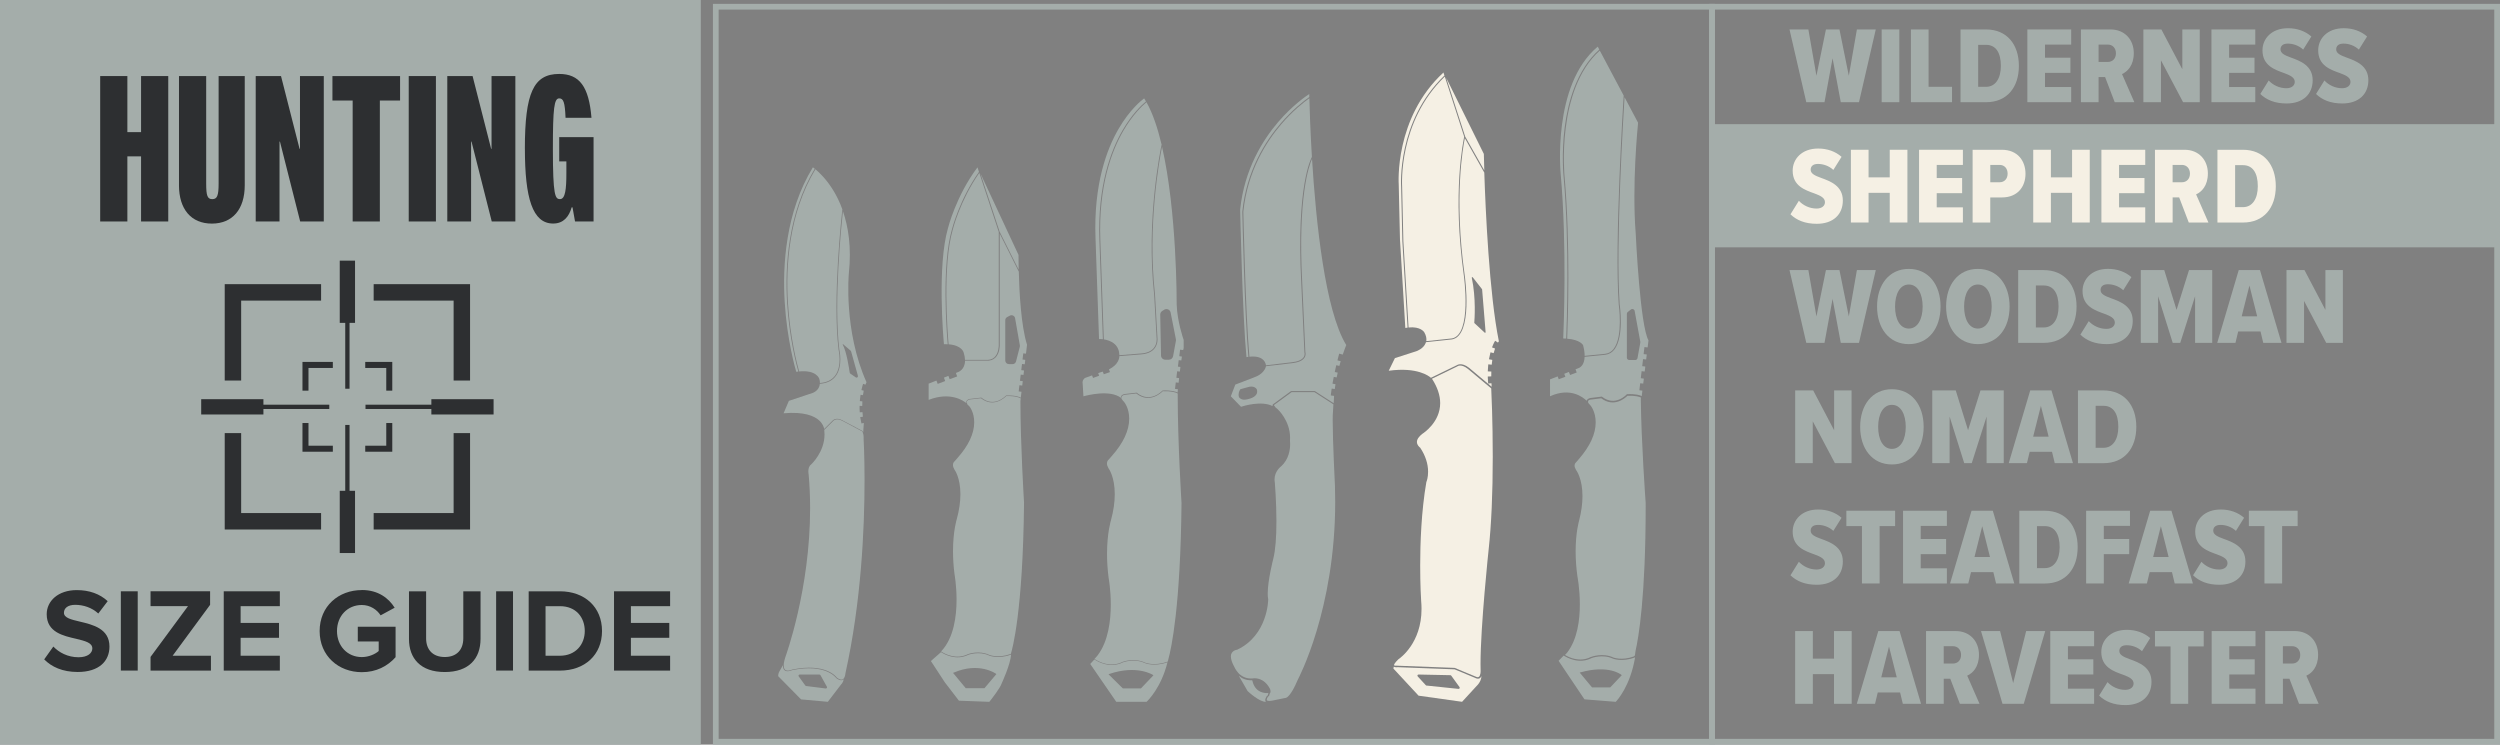 <?xml version="1.0" encoding="UTF-8"?>
<svg id="Layer_2" data-name="Layer 2" xmlns="http://www.w3.org/2000/svg" viewBox="0 0 872.65 259.9">
  <rect x="0" y="0" width="872.65" height="259.9" fill="#808080" stroke="none"/>
  <defs>
    <style>
      .cls-1, .cls-2 {
        fill: #a4adaa;
      }

      .cls-3 {
        fill: #2d2f31;
      }

      .cls-4 {
        fill: #f5f0e4;
      }

      .cls-2, .cls-5 {
        stroke: #a4adaa;
        stroke-miterlimit: 10;
        stroke-width: 2px;
      }

      .cls-5 {
        fill: none;
      }
    </style>
  </defs>
  <g id="Layer_4" data-name="Layer 4">
    <rect class="cls-2" x="1" y="1" width="242.62" height="257.9"/>
    <rect class="cls-1" x="597.6" y="43.34" width="274.05" height="42.99"/>
    <rect class="cls-5" x="249.85" y="2.35" width="347.75" height="256.55"/>
    <rect class="cls-5" x="597.6" y="2.35" width="274.05" height="256.55"/>
    <g>
      <path class="cls-1" d="M642.54,35.67l-2.86-15.34-2.82,15.34h-6.36l-5.86-25.39h6.59l2.82,16.18,3.31-16.18h4.72l3.27,16.18,2.82-16.18h6.59l-5.86,25.39h-6.36Z"/>
      <path class="cls-1" d="M656.81,35.67V10.28h6.17v25.39h-6.17Z"/>
      <path class="cls-1" d="M667.02,35.67V10.28h6.17v20.03h8.19v5.37h-14.35Z"/>
      <path class="cls-1" d="M684.34,35.67V10.28h8.91c7.23,0,11.46,5.18,11.46,12.72s-4.19,12.68-11.46,12.68h-8.91ZM690.5,30.31h2.74c3.27,0,5.18-2.89,5.18-7.31,0-4.68-1.79-7.35-5.18-7.35h-2.74v14.66Z"/>
      <path class="cls-1" d="M707.67,35.67V10.28h15.3v5.29h-9.14v4.57h8.87v5.29h-8.87v4.95h9.14v5.29h-15.3Z"/>
      <path class="cls-1" d="M738.16,35.67l-3.35-8.76h-2.28v8.76h-6.17V10.28h10.35c4.95,0,8.11,3.58,8.11,8.26,0,4.3-2.21,6.47-4.11,7.31l4.3,9.82h-6.85ZM735.77,15.57h-3.24v6.05h3.24c1.64,0,2.82-1.18,2.82-3.01s-1.18-3.05-2.82-3.05Z"/>
      <path class="cls-1" d="M762.03,35.67l-7.73-14.62v14.62h-6.13V10.28h6.28l7.31,13.9v-13.9h6.09v25.39h-5.82Z"/>
      <path class="cls-1" d="M771.93,35.67V10.28h15.3v5.29h-9.14v4.57h8.87v5.29h-8.87v4.95h9.14v5.29h-15.3Z"/>
      <path class="cls-1" d="M791.91,28.1c1.48,1.6,3.73,2.7,6.17,2.7,1.83,0,2.93-.95,2.93-2.21,0-1.52-1.49-2.25-3.62-3.05-3.27-1.18-7.65-2.59-7.65-7.96,0-4.07,3.16-7.73,8.91-7.73,3.2,0,6.05,1.03,8.15,2.89l-2.85,4.57c-1.56-1.45-3.58-2.09-5.37-2.09s-2.55.88-2.55,2.02c0,1.37,1.45,2.06,3.62,2.85,3.27,1.18,7.61,2.78,7.61,7.92,0,4.83-3.35,8.11-9.1,8.11-4.11,0-7.04-1.26-9.18-3.31l2.93-4.72Z"/>
      <path class="cls-1" d="M811.36,28.1c1.48,1.6,3.73,2.7,6.17,2.7,1.83,0,2.93-.95,2.93-2.21,0-1.52-1.48-2.25-3.62-3.05-3.27-1.18-7.65-2.59-7.65-7.96,0-4.07,3.16-7.73,8.91-7.73,3.2,0,6.05,1.03,8.15,2.89l-2.86,4.57c-1.56-1.45-3.58-2.09-5.37-2.09s-2.55.88-2.55,2.02c0,1.37,1.45,2.06,3.62,2.85,3.27,1.18,7.61,2.78,7.61,7.92,0,4.83-3.35,8.11-9.1,8.11-4.11,0-7.04-1.26-9.17-3.31l2.93-4.72Z"/>
      <path class="cls-4" d="M627.92,70.1c1.48,1.6,3.73,2.7,6.17,2.7,1.83,0,2.93-.95,2.93-2.21,0-1.52-1.48-2.25-3.62-3.05-3.27-1.18-7.65-2.59-7.65-7.96,0-4.07,3.16-7.73,8.91-7.73,3.2,0,6.05,1.03,8.15,2.89l-2.86,4.57c-1.56-1.45-3.58-2.09-5.37-2.09s-2.55.88-2.55,2.02c0,1.37,1.45,2.06,3.62,2.85,3.27,1.18,7.61,2.78,7.61,7.92,0,4.83-3.35,8.11-9.1,8.11-4.11,0-7.04-1.26-9.18-3.31l2.93-4.72Z"/>
      <path class="cls-4" d="M659.63,77.67v-10.36h-7.39v10.36h-6.17v-25.39h6.17v9.63h7.39v-9.63h6.17v25.39h-6.17Z"/>
      <path class="cls-4" d="M669.87,77.67v-25.39h15.3v5.29h-9.14v4.57h8.87v5.29h-8.87v4.95h9.14v5.29h-15.3Z"/>
      <path class="cls-4" d="M688.56,77.67v-25.39h10.2c5.52,0,8.26,3.88,8.26,8.38s-2.74,8.26-8.26,8.26h-4.04v8.76h-6.17ZM698,57.57h-3.27v6.05h3.27c1.64,0,2.78-1.18,2.78-3.01s-1.14-3.05-2.78-3.05Z"/>
      <path class="cls-4" d="M723.28,77.67v-10.36h-7.39v10.36h-6.17v-25.39h6.17v9.63h7.39v-9.63h6.17v25.39h-6.17Z"/>
      <path class="cls-4" d="M733.52,77.67v-25.39h15.3v5.29h-9.14v4.57h8.87v5.29h-8.87v4.95h9.14v5.29h-15.3Z"/>
      <path class="cls-4" d="M764.01,77.67l-3.35-8.76h-2.28v8.76h-6.17v-25.39h10.36c4.95,0,8.11,3.58,8.11,8.26,0,4.3-2.21,6.47-4.11,7.31l4.3,9.82h-6.85ZM761.61,57.57h-3.24v6.05h3.24c1.64,0,2.82-1.18,2.82-3.01s-1.18-3.05-2.82-3.05Z"/>
      <path class="cls-4" d="M774.02,77.67v-25.39h8.91c7.23,0,11.46,5.18,11.46,12.72s-4.19,12.68-11.46,12.68h-8.91ZM780.19,72.31h2.74c3.27,0,5.18-2.89,5.18-7.31,0-4.68-1.79-7.35-5.18-7.35h-2.74v14.66Z"/>
      <path class="cls-1" d="M642.54,119.67l-2.86-15.34-2.82,15.34h-6.36l-5.86-25.39h6.59l2.82,16.18,3.31-16.18h4.72l3.27,16.18,2.82-16.18h6.59l-5.86,25.39h-6.36Z"/>
      <path class="cls-1" d="M666.29,93.86c6.85,0,11.08,5.48,11.08,13.13s-4.23,13.13-11.08,13.13-11.08-5.48-11.08-13.13,4.23-13.13,11.08-13.13ZM666.29,99.31c-3.08,0-4.8,3.27-4.8,7.69s1.71,7.69,4.8,7.69,4.83-3.31,4.83-7.69-1.71-7.69-4.83-7.69Z"/>
      <path class="cls-1" d="M690.39,93.86c6.85,0,11.08,5.48,11.08,13.13s-4.23,13.13-11.08,13.13-11.08-5.48-11.08-13.13,4.23-13.13,11.08-13.13ZM690.39,99.31c-3.08,0-4.8,3.27-4.8,7.69s1.71,7.69,4.8,7.69,4.83-3.31,4.83-7.69-1.71-7.69-4.83-7.69Z"/>
      <path class="cls-1" d="M704.47,119.67v-25.39h8.91c7.23,0,11.46,5.18,11.46,12.72s-4.19,12.68-11.46,12.68h-8.91ZM710.64,114.31h2.74c3.27,0,5.18-2.89,5.18-7.31,0-4.68-1.79-7.35-5.18-7.35h-2.74v14.66Z"/>
      <path class="cls-1" d="M729.1,112.1c1.48,1.6,3.73,2.7,6.17,2.7,1.83,0,2.93-.95,2.93-2.21,0-1.52-1.49-2.25-3.62-3.05-3.27-1.18-7.65-2.59-7.65-7.96,0-4.07,3.16-7.73,8.91-7.73,3.2,0,6.05,1.03,8.15,2.89l-2.85,4.57c-1.56-1.45-3.58-2.09-5.37-2.09s-2.55.88-2.55,2.02c0,1.37,1.45,2.06,3.62,2.85,3.27,1.18,7.61,2.78,7.61,7.92,0,4.83-3.35,8.11-9.1,8.11-4.11,0-7.04-1.26-9.18-3.31l2.93-4.72Z"/>
      <path class="cls-1" d="M766.22,119.67v-16.26l-5.18,16.26h-2.63l-5.1-16.26v16.26h-6.05v-25.39h8.19l4.3,13.9,4.34-13.9h8.11v25.39h-5.98Z"/>
      <path class="cls-1" d="M790.01,119.67l-.95-3.96h-7.8l-.95,3.96h-6.36l7.5-25.39h7.42l7.5,25.39h-6.36ZM785.18,99.69l-2.7,10.74h5.41l-2.7-10.74Z"/>
      <path class="cls-1" d="M811.98,119.67l-7.73-14.62v14.62h-6.13v-25.39h6.28l7.31,13.9v-13.9h6.09v25.39h-5.82Z"/>
      <path class="cls-1" d="M640.49,161.67l-7.73-14.62v14.62h-6.13v-25.39h6.28l7.31,13.9v-13.9h6.09v25.39h-5.82Z"/>
      <path class="cls-1" d="M660.39,135.86c6.85,0,11.08,5.48,11.08,13.13s-4.23,13.13-11.08,13.13-11.08-5.48-11.08-13.13,4.23-13.13,11.08-13.13ZM660.39,141.31c-3.08,0-4.8,3.27-4.8,7.69s1.71,7.69,4.8,7.69,4.83-3.31,4.83-7.69-1.71-7.69-4.83-7.69Z"/>
      <path class="cls-1" d="M693.44,161.67v-16.26l-5.18,16.26h-2.63l-5.1-16.26v16.26h-6.05v-25.39h8.19l4.3,13.9,4.34-13.9h8.11v25.39h-5.98Z"/>
      <path class="cls-1" d="M717.23,161.67l-.95-3.96h-7.8l-.95,3.96h-6.36l7.5-25.39h7.42l7.5,25.39h-6.36ZM712.39,141.69l-2.7,10.74h5.41l-2.7-10.74Z"/>
      <path class="cls-1" d="M725.33,161.67v-25.39h8.91c7.23,0,11.46,5.18,11.46,12.72s-4.19,12.68-11.46,12.68h-8.91ZM731.5,156.31h2.74c3.27,0,5.18-2.89,5.18-7.31,0-4.68-1.79-7.35-5.18-7.35h-2.74v14.66Z"/>
      <path class="cls-1" d="M627.92,196.1c1.48,1.6,3.73,2.7,6.17,2.7,1.83,0,2.93-.95,2.93-2.21,0-1.52-1.48-2.25-3.62-3.05-3.27-1.18-7.65-2.59-7.65-7.96,0-4.07,3.16-7.73,8.91-7.73,3.2,0,6.05,1.03,8.15,2.89l-2.86,4.57c-1.56-1.45-3.58-2.09-5.37-2.09s-2.55.88-2.55,2.02c0,1.37,1.45,2.06,3.62,2.85,3.27,1.18,7.61,2.78,7.61,7.92,0,4.83-3.35,8.11-9.1,8.11-4.11,0-7.04-1.26-9.18-3.31l2.93-4.72Z"/>
      <path class="cls-1" d="M649.93,203.67v-20.03h-5.44v-5.37h17.02v5.37h-5.41v20.03h-6.17Z"/>
      <path class="cls-1" d="M664.28,203.67v-25.39h15.3v5.29h-9.14v4.57h8.87v5.29h-8.87v4.95h9.14v5.29h-15.3Z"/>
      <path class="cls-1" d="M696.75,203.67l-.95-3.96h-7.8l-.95,3.96h-6.36l7.5-25.39h7.42l7.5,25.39h-6.36ZM691.91,183.69l-2.7,10.74h5.41l-2.7-10.74Z"/>
      <path class="cls-1" d="M704.86,203.67v-25.39h8.91c7.23,0,11.46,5.18,11.46,12.72s-4.19,12.68-11.46,12.68h-8.91ZM711.02,198.31h2.74c3.27,0,5.18-2.89,5.18-7.31,0-4.68-1.79-7.35-5.18-7.35h-2.74v14.66Z"/>
      <path class="cls-1" d="M728.19,203.67v-25.39h15.3v5.29h-9.14v4.57h8.87v5.29h-8.87v10.24h-6.17Z"/>
      <path class="cls-1" d="M759.1,203.67l-.95-3.96h-7.8l-.95,3.96h-6.36l7.5-25.39h7.42l7.5,25.39h-6.36ZM754.27,183.69l-2.7,10.74h5.41l-2.7-10.74Z"/>
      <path class="cls-1" d="M768.43,196.1c1.48,1.6,3.73,2.7,6.17,2.7,1.83,0,2.93-.95,2.93-2.21,0-1.52-1.48-2.25-3.62-3.05-3.27-1.18-7.65-2.59-7.65-7.96,0-4.07,3.16-7.73,8.91-7.73,3.2,0,6.05,1.03,8.15,2.89l-2.85,4.57c-1.56-1.45-3.58-2.09-5.37-2.09s-2.55.88-2.55,2.02c0,1.37,1.45,2.06,3.62,2.85,3.27,1.18,7.61,2.78,7.61,7.92,0,4.83-3.35,8.11-9.1,8.11-4.11,0-7.04-1.26-9.17-3.31l2.93-4.72Z"/>
      <path class="cls-1" d="M790.43,203.67v-20.03h-5.44v-5.37h17.02v5.37h-5.41v20.03h-6.17Z"/>
      <path class="cls-1" d="M640.18,245.67v-10.36h-7.39v10.36h-6.17v-25.39h6.17v9.63h7.39v-9.63h6.17v25.39h-6.17Z"/>
      <path class="cls-1" d="M664.2,245.67l-.95-3.96h-7.8l-.95,3.96h-6.36l7.5-25.39h7.42l7.5,25.39h-6.36ZM659.37,225.69l-2.7,10.74h5.41l-2.7-10.74Z"/>
      <path class="cls-1" d="M684.11,245.67l-3.35-8.76h-2.28v8.76h-6.17v-25.39h10.36c4.95,0,8.11,3.58,8.11,8.26,0,4.3-2.21,6.47-4.11,7.31l4.3,9.82h-6.85ZM681.71,225.57h-3.24v6.05h3.24c1.64,0,2.82-1.18,2.82-3.01s-1.18-3.05-2.82-3.05Z"/>
      <path class="cls-1" d="M698.99,245.67l-7.5-25.39h6.66l4.57,18.16,4.53-18.16h6.66l-7.5,25.39h-7.42Z"/>
      <path class="cls-1" d="M715.67,245.67v-25.39h15.3v5.29h-9.14v4.57h8.87v5.29h-8.87v4.95h9.14v5.29h-15.3Z"/>
      <path class="cls-1" d="M735.65,238.1c1.48,1.6,3.73,2.7,6.17,2.7,1.83,0,2.93-.95,2.93-2.21,0-1.52-1.49-2.25-3.62-3.05-3.27-1.18-7.65-2.59-7.65-7.96,0-4.07,3.16-7.73,8.91-7.73,3.2,0,6.05,1.03,8.15,2.89l-2.85,4.57c-1.56-1.45-3.58-2.09-5.37-2.09s-2.55.88-2.55,2.02c0,1.37,1.45,2.06,3.62,2.85,3.27,1.18,7.61,2.78,7.61,7.92,0,4.83-3.35,8.11-9.1,8.11-4.11,0-7.04-1.26-9.18-3.31l2.93-4.72Z"/>
      <path class="cls-1" d="M757.65,245.67v-20.03h-5.44v-5.37h17.02v5.37h-5.41v20.03h-6.17Z"/>
      <path class="cls-1" d="M772,245.67v-25.39h15.3v5.29h-9.14v4.57h8.87v5.29h-8.87v4.95h9.14v5.29h-15.3Z"/>
      <path class="cls-1" d="M802.5,245.67l-3.35-8.76h-2.28v8.76h-6.17v-25.39h10.35c4.95,0,8.11,3.58,8.11,8.26,0,4.3-2.21,6.47-4.11,7.31l4.3,9.82h-6.85ZM800.1,225.57h-3.24v6.05h3.24c1.64,0,2.82-1.18,2.82-3.01s-1.18-3.05-2.82-3.05Z"/>
    </g>
    <g>
      <g>
        <path class="cls-1" d="M441.89,244.97c-.69-.62.3-1.98.3-1.98.14-.09.25-.19.35-.29l.2-.79c-1.01.09-4.65.09-5.6-4.37l-.15-.09c-2.04.1-3.54-.66-4.58-1.57l3.08,5.35c.3.28,4.22,3.89,6.41,3.74Z"/>
        <path class="cls-1" d="M446.13,42.63c-5.24,6.11-11.78,16.37-13.24,30.52,0,.35.82,37.39,2.2,51.52.15-.03.38-.08.67-.12-1.34-14.68-2.11-50.31-2.12-50.67,1.47-14.27,8.06-24.59,13.33-30.74,4.15-4.85,8.16-7.93,10.06-9.27-.01-.47-.02-.83-.02-1.06-1.14.74-5.9,4.01-10.88,9.82Z"/>
        <path class="cls-1" d="M444.51,141l6.16-4.5h8.29l6.57,4.25c.02-.87.07-1.72.14-2.57l-1.16-.14.02-.17c.08-.67.18-1.36.28-2.06l.03-.17,1.08.16c.07-.57.15-1.14.24-1.69l-1.04-.18.03-.17c.12-.7.25-1.38.38-2.04l.03-.17,1.02.2c.11-.57.23-1.13.36-1.68l-1.03-.22.04-.17c.15-.72.31-1.4.45-2.03l.04-.17,1.08.25c.15-.58.31-1.13.46-1.65l-1.13-.28.04-.17c.29-1.18.5-1.94.52-2.02l.05-.17,1.24.34c.61-1.82,1.09-3.01,1.23-3.33-7.42-12.05-10.6-43.19-11.95-64.98-1.07,2.37-4.97,13.25-3.43,43l1.1,24.41c.05.17.29,1.04-.28,1.94-.69,1.1-2.27,1.77-4.68,1.99l-8.78,1.03c-.12.57-.81,2.76-4.24,3.93l-6.47,2.48-1.57,4.08,3.56,3.66c.92-.3,7.19-2.22,11.04-.22-.18-.56.28-.79.28-.79ZM432.48,138.62c-.1-.3-.14-.59-.14-.86,0-1.03.56-1.81.59-1.85l.04-.05,2.25-.62c2.74-.97,3.49.69,3.5.7v.02c.2.64.14,1.22-.18,1.73-.86,1.36-3.26,1.71-3.36,1.73-1.95.46-2.67-.75-2.7-.8Z"/>
        <path class="cls-1" d="M441.9,127.51l8.75-1.03c2.27-.21,3.79-.84,4.42-1.83.53-.84.25-1.64.24-1.67v-.05s-1.11-24.44-1.11-24.44c-1.74-33.58,3.46-43.23,3.73-43.71-.58-9.53-.8-17.18-.88-20.5-1.95,1.39-5.81,4.41-9.81,9.09-5.24,6.11-11.78,16.37-13.24,30.52,0,.35.78,35.94,2.12,50.62,1.2-.14,3.03-.15,4.35.72.78.52,1.26,1.29,1.45,2.28Z"/>
      </g>
      <path class="cls-1" d="M429.63,229.21c0-2.14,2.05-2.4,2.14-2.41h.08s.08-.05.08-.05c10.63-5.09,10.75-17.34,10.75-17.46v-.1c-.12-.53-.17-1.2-.17-1.99,0-4.7,1.94-12.14,1.96-12.22.72-2.95,1.08-7.32,1.08-13,0-6.9-.55-13.36-.55-13.43v-.03s0-.03,0-.03c-.07-.39-.11-.77-.11-1.14,0-2.9,2.27-4.55,2.29-4.56l.02-.02.02-.02c2.71-2.46,3.12-5.92,3.12-7.76,0-.62-.05-1.05-.06-1.2.02-.32.04-.64.04-.95,0-6.06-4.27-9.95-4.45-10.11l-.02-.02h-.02c-.26-.2-.48-.38-.65-.56-.15-.25-.31-.48-.48-.69,0-.01,0-.02,0-.03,0-.06.03-.09.06-.1l.04-.02.02-.02,5.99-4.38.08-.03h7.94l6.53,4.22s.05.04.08.06l-.15,2.6c-.06.54-.1,1.53-.1,3,0,7.06.78,22.68.79,22.84.06,1.85.09,3.73.09,5.58,0,37.6-12.93,61.84-13.06,62.08v.02s-.02.02-.02.02c-2.41,5.78-3.96,6.25-4.1,6.29h-.04s-4.87.99-4.87.99c-.74.12-1.18.09-1.42.04-.11-.06-.22-.11-.33-.15-.03-.04-.06-.09-.06-.2,0-.35.26-.81.4-1.03.13-.09.25-.19.36-.31l.09-.09.16-.64c.21-.25.32-.56.32-.87,0-.1-.01-.21-.04-.31-.04-.28-.11-.47-.12-.5v-.03s-.03-.03-.03-.03c-2.02-3.84-5.02-3.78-5.89-3.67l-.28.03h-.15c-1.62.08-3.04-.41-4.23-1.44l-.03.03s-.06-.07-.1-.1l-.43-.47c-.89-.98-1.29-1.96-1.3-1.97v-.03s-.03-.03-.03-.03c-.8-1.43-1.21-2.65-1.21-3.62Z"/>
    </g>
    <g>
      <path class="cls-4" d="M515.53,239.36c1.26-1.31,1.55-2.56,1.59-3.35-.33.74-1,1.28-2.38.54l-7-2.91-19.82-.75s-.92.13-1.42-.17l-.12.65,8.78,9.46,15.19,2.14,5.17-5.62ZM497.94,239.31c-.1,0-.19-.05-.25-.13l-2.82-3.07c-.24-.26-.05-.67.3-.66l11.09.23c.12,0,.24.06.31.16l2.89,4c.2.28-.02.66-.36.62l-11.16-1.16Z"/>
      <path class="cls-4" d="M508.51,127.5s1.56-1.24,4.28.89l7.89,6.61c-.03-.42-.05-.82-.07-1.22l-1.17.08v-.17c-.06-.64-.09-1.28-.11-1.91v-.37s1.21-.02,1.21-.02c0-.59,0-1.16.02-1.7l-1.23-.05v-.17c.03-.71.08-1.42.15-2.12l.02-.17,1.2.12c.06-.6.12-1.16.2-1.68l-1.16-.21.03-.17c.13-.72.28-1.42.46-2.09l.04-.17,1.1.29c.16-.62.32-1.15.49-1.61l-1.05-.39.06-.16c.5-1.34.94-2.01.94-2.02l.09-.14.97.63c.14-.21.26-.35.33-.43-3.36-16.54-4.66-45.87-5.09-58.9l-6.79-12.03c-.61,2.94-3.87,20.62-.06,47.78.13.86,2.98,21.15-4.43,22.48l-9.09.96c-.03.1-.05.2-.09.29-.76,2-3.14,2.83-3.24,2.86l-7.5,2.41-2.16,4.41c10.03-1.36,14.1,1.9,14.73,2.47l9-4.38ZM518.25,116.12l-3.58-3.33s-.07-.1-.06-.16c.08-.91.67-8.45-.87-15.67-.04-.2.21-.32.34-.16l3.23,4.13s.04.07.04.1l1.22,14.92c.01.17-.19.28-.32.16Z"/>
      <path class="cls-4" d="M510.95,96.05c-4.07-29.03-.09-47.27.15-48.3l-6.78-21.02c-16.43,15.81-14.9,38.24-14.89,38.47l.43,19.02,1.81,30.09c4.21-.42,5.43,1.59,5.49,1.68.63,1.1.86,2.14.7,3.09l8.96-.95c7.07-1.27,4.16-21.88,4.13-22.09Z"/>
      <path class="cls-4" d="M518.11,59.5c-.11-3.34-.15-5.45-.16-5.77l-13.13-26.55,6.62,20.5,6.68,11.82Z"/>
      <path class="cls-4" d="M489.51,84.23l-.43-19.01c-.02-.22-1.56-22.92,15.11-38.85l-.34-1.06c-17.21,15.84-15.63,38.93-15.61,39.16l.43,19.02,1.87,30.99c.27-.05.54-.09.79-.12l-1.82-30.12Z"/>
      <path class="cls-4" d="M487.8,232.37l19.95.76,7.13,2.96c.49.26.89.35,1.17.26.19-.06.35-.23.48-.48.06-.29.14-.57.25-.87.05-.31.05-.58.05-.68v-.04c-.03-.75-.04-1.6-.04-2.52,0-13.24,2.81-39.72,2.84-39.99.95-8.68,1.43-19.57,1.43-32.38s-.46-22.25-.53-23.81l-8.16-6.83c-2.36-1.85-3.61-.93-3.68-.87l-.02.02-8.83,4.3c1.9,2.92,2.87,5.78,2.87,8.51,0,6.65-5.78,10.44-6.2,10.7-1.27.98-1.92,1.95-1.92,2.87,0,1.14,1.01,1.89,1.05,1.92l.08.05.05.08c1.81,2.75,2.72,5.56,2.72,8.35,0,2-.48,3.29-.61,3.59-1.78,10.31-2.15,21.53-2.15,29.13,0,6.93.3,11.83.34,12.36.09.94.13,1.89.13,2.79,0,11.98-7.53,17.21-8.07,17.57-1.42,1.35-1.53,1.91-1.53,2.04,0,.01,0,.03,0,.04v.02s.06.03.06.03c.24.14.78.14,1.12.1h.02Z"/>
    </g>
    <g>
      <path class="cls-1" d="M570.76,229.45c-4.57,1.77-7.76.45-7.76.45-3.63-1.67-7.41-.2-7.41-.2-4.46,2.29-8.75-.21-9.76-.87l-1.79,1.84,9.03,13.44,10.92.87c.55-.57,5.06-5.49,6.76-15.53ZM555.7,239.93l-4.29-5.16.26-.07c9.81-2.74,14.11.71,14.29.86l.14.12-4.03,4.26h-6.37Z"/>
      <path class="cls-1" d="M554.98,138.95l4.15-.52c4.74,3.76,8.77-.85,8.77-.85,3.21-.14,4.65.41,5.16.68l.23-1.91-1.05-.12.29-2.46,1.06.13.21-1.75-1.07-.13.29-2.46,1.08.13.21-1.75-1.08-.13.29-2.46,1.09.13.21-1.75-1.1-.13.29-2.46,1.11.13.3-2.47c-2.9-5.04-4.4-35.99-4.46-37.31-1.35-16.97.71-37.44.83-38.65l-4.73-8.91c-.37,5.87-3.15,51.67-1.7,72.24.07.45,1.63,11.31-1.83,15.8-.84,1.09-1.92,1.72-3.21,1.86l-7.19.72c-.04,1.11-.28,2.03-.73,2.75-.68,1.07-1.56,1.26-1.6,1.27l-.85.34.42,1.11-2.32.87-.4-1.07-1.64.65.39,1.04-2.32.87-.37-1-2.67,1.05v5.89c7.15-3.26,11.6.39,12.79,1.57.17-.7,1.14-.93,1.14-.93ZM568.68,125.66c-.45,0-.81-.36-.81-.81v-15.31c0-.25.11-.48.31-.64l1.11-.87c.48-.38,1.19-.11,1.3.49l1.98,10.77c.02.1.02.2,0,.29l-.98,5.42c-.07.39-.41.67-.8.67h-2.11Z"/>
      <path class="cls-1" d="M563.27,121.76c3.37-4.37,1.78-15.43,1.76-15.54-1.52-21.64,1.62-71.1,1.73-72.87l-8.34-15.7c-15.3,13.68-12.32,43.79-12.28,44.1,2.1,23.46,1.12,51.13.9,56.48,4.55.35,5.52,2.19,5.56,2.27v.04c.37,1.39.54,2.6.54,3.67l7.16-.71c1.19-.13,2.19-.71,2.97-1.72Z"/>
      <path class="cls-1" d="M545.79,61.77c0-.08-.82-7.98.4-17.44,1.09-8.48,4.08-19.92,12.07-27.02l-.55-1.04c-16.02,13.4-12.95,44.35-12.92,44.66,2.23,24.92.99,54.6.87,57.22.36,0,.71.01,1.04.03.22-5.36,1.19-33-.9-56.42Z"/>
      <path class="cls-1" d="M555.33,229.33h.02s.02-.02.02-.02c.16-.06,4.03-1.53,7.79.2.03.01,2.94,1.17,7.15-.37.13-.13.26-.26.38-.37.08-.52.14-.97.19-1.41v-.03s0-.03,0-.03c1.07-4.67,3.56-18.95,3.56-50.69v-1.01c-.05-.73-1.54-21.2-1.7-36.29v-.03s.06-.46.06-.46c-.02-.02-.04-.04-.06-.06-.46-.23-1.76-.71-4.66-.61-.82.82-4.7,4.24-9.14.88l-3.91.49c-.15.04-.52.18-.68.4,0,.04,0,.08,0,.12,0,.14,0,.27-.02.4.09.22.29.55.77,1l.02.02.02.02c.08.09,1.85,2.17,1.85,5.95,0,4.03-1.97,8.33-5.87,12.81l-1.01,1.17-.04.04-.03.03s-.42.35-.42,1.03c0,.44.16.94.49,1.48.25.33,2.27,3.21,2.27,9.2,0,2.64-.4,5.52-1.19,8.59-.01.04-1.2,3.99-1.2,10.68,0,2.82.21,5.76.62,8.69,0,.04.85,4.38.85,9.76s-.78,12.19-4.47,16.95l-.02.02-.7.73c1.35.84,5.12,2.72,9.03.71Z"/>
    </g>
    <g>
      <g>
        <polygon class="cls-1" points="356.59 136.45 356.69 136.46 356.84 136.49 356.87 136.49 356.84 136.49 356.69 136.46 356.59 136.45 356.39 136.42 355.92 136.37 356.39 136.42 356.59 136.45"/>
        <polygon class="cls-1" points="331.32 131.11 331.32 131.12 331.32 131.11 331.27 130.97 331.23 130.82 331.27 130.97 331.32 131.11"/>
        <path class="cls-1" d="M357.52,172.06c.01.27.03.52.04.76-.01-.24-.03-.49-.04-.76Z"/>
        <path class="cls-1" d="M357.21,165.95c.07,1.41.13,2.71.2,3.86-.06-1.16-.13-2.45-.2-3.86Z"/>
        <path class="cls-1" d="M338.44,139.26l4.09-.47c4.62,3.75,8.64-.74,8.64-.74,3.34-.11,4.73.52,5.15.77l.24-2.07-.98-.12.26-2.16.98.12.18-1.55-.97-.12.26-2.16.97.11.18-1.55-.96-.11.26-2.16.96.11.18-1.55-.96-.11.26-2.16.95.11.36-3.12c-2.09-6.69-2.7-18.43-2.87-25.51l-6.65-13.26v38.88c0,.11.08,2.85-1.55,4.42-.8.78-1.88,1.13-3.2,1.04h-7.36c-.05,3.19-2.39,3.96-2.42,3.97l-.78.31.45,1.22-2.63.97-.43-1.17-1.57.62.45,1.19-2.62.99-.44-1.16-2.72,1.07v5.67c7.52-2.92,12.08.22,13.21,1.17-.41-1.19,1.09-1.51,1.09-1.51ZM352.15,127.09c-.69,0-1.25-.56-1.25-1.25v-14.06c0-.46.25-.89.66-1.1l.94-.5c.75-.4,1.68.05,1.83.89l1.66,9.46c.03.18.02.36-.02.53l-1.31,5.1c-.14.55-.64.94-1.21.94h-1.29Z"/>
        <path class="cls-1" d="M357.21,165.95c-.35-7.24-.75-17.38-.75-25.91l.42-3.55-.42,3.55c0,8.54.4,18.68.75,25.91Z"/>
        <polygon class="cls-1" points="331.22 130.81 331.22 130.81 331.23 130.82 331.22 130.81"/>
        <polygon class="cls-1" points="327.14 132.74 327.14 132.74 327.09 132.6 327.14 132.74 327.14 132.74"/>
        <polygon class="cls-1" points="329.51 132.84 329.42 132.61 329.51 132.84 327.47 133.62 327.47 133.62 329.51 132.84"/>
        <path class="cls-1" d="M336.83,125.62h7.37c1.24.07,2.24-.25,2.97-.96,1.53-1.48,1.45-4.17,1.45-4.19v-39.52s-6.78-20.59-6.78-20.59c-6.7,9.57-9.25,19.71-9.27,19.81-3.62,12.47-1.81,35.9-1.45,40.01,4.7.38,5.24,2.81,5.27,2.92.3.97.43,1.8.45,2.52Z"/>
        <polygon class="cls-1" points="327.23 132.99 327.23 132.99 327.23 132.99 327.14 132.75 327.23 132.99"/>
        <polygon class="cls-1" points="327.03 132.45 327.03 132.45 327.03 132.45 327.03 132.45"/>
        <path class="cls-1" d="M352.04,233.24c-.09.28-.18.56-.28.83.09-.27.19-.55.28-.83Z"/>
        <path class="cls-1" d="M357.61,173.49c.01.21.02.4.03.58-.01-.18-.02-.37-.03-.58Z"/>
        <path class="cls-1" d="M352.65,231.09c-.07.29-.15.57-.23.86.08-.29.16-.58.23-.86Z"/>
        <path class="cls-1" d="M345.35,244.97c.45-.56,3.79-4.79,4.27-6.37.04-.09,3.14-6.74,3.29-10.1-4.49,1.66-7.6.34-7.6.34-3.55-1.68-7.29-.28-7.29-.28-4.34,2.17-8.48-.23-9.55-.93l-3.53,3.11,4.85,7.42,4.93,6.42,10.62.4ZM337.09,240.21l-4.42-5.33.19-.08c8.92-3.86,14.75.34,14.81.39l.13.1-4.16,4.93h-6.55Z"/>
        <path class="cls-1" d="M353.06,229c-.03.27-.08.54-.13.82.05-.28.1-.55.13-.82Z"/>
        <path class="cls-1" d="M352.93,229.82c-.05.28-.11.56-.18.84.07-.28.12-.57.18-.84Z"/>
        <path class="cls-1" d="M353.67,226.25c-.09.38-.17.7-.24.98.07-.27.15-.6.24-.98Z"/>
        <path class="cls-1" d="M357.65,180.64c-.06,3.34-.15,6.47-.26,9.4.11-2.93.2-6.06.26-9.4Z"/>
        <path class="cls-1" d="M357.33,191.48c-.04.95-.08,1.88-.12,2.79.04-.91.08-1.84.12-2.79Z"/>
        <path class="cls-1" d="M357.21,194.28c-.88,18.64-2.62,28.1-3.54,31.97.92-3.87,2.66-13.33,3.54-31.97Z"/>
        <path class="cls-1" d="M339.68,145.41c-.03-.16-.07-.32-.11-.47.04.15.07.31.11.47Z"/>
        <path class="cls-1" d="M339.84,148.27c.02-.22.03-.43.03-.64,0,.21-.01.42-.03.64Z"/>
        <path class="cls-1" d="M339.3,151.13c.08-.26.15-.51.21-.76-.06.25-.13.5-.21.76Z"/>
        <path class="cls-1" d="M339.51,150.37c.06-.25.11-.49.16-.73-.04.24-.1.48-.16.73Z"/>
        <path class="cls-1" d="M339.83,146.46c-.02-.19-.04-.37-.06-.54.02.17.05.35.06.54Z"/>
        <path class="cls-1" d="M337.09,155.83c.2-.31.38-.62.55-.92-.17.3-.36.61-.55.92Z"/>
        <path class="cls-1" d="M339.52,144.71c-.04-.15-.08-.29-.13-.42.04.14.09.28.13.42Z"/>
        <path class="cls-1" d="M339.87,147.33c0-.2,0-.4-.02-.59.01.19.02.39.02.59Z"/>
        <path class="cls-1" d="M329.29,226.21c.22-.29.44-.58.64-.88-.2.3-.42.6-.64.88Z"/>
        <path class="cls-1" d="M328.95,226.63c-.24.28-.48.55-.74.8,0,0,0,0,0,0,0,0,0,0,0,0,.26-.26.51-.53.74-.8Z"/>
        <path class="cls-1" d="M338.34,153.58c.14-.29.26-.57.38-.85-.12.28-.24.56-.38.85Z"/>
        <path class="cls-1" d="M334.08,159.76c.92-1.04,1.71-2.03,2.38-2.99-.67.96-1.45,1.96-2.38,2.99l-.5.57.5-.57Z"/>
        <path class="cls-1" d="M337.64,154.91c.26-.45.49-.89.7-1.32-.21.43-.44.87-.7,1.32Z"/>
        <polygon class="cls-1" points="357.19 131.19 357.2 131.2 357.31 131.21 357.2 131.2 357.19 131.19"/>
        <polygon class="cls-1" points="357.06 134.95 357.31 132.78 357.28 132.77 357.31 132.78 357.06 134.95"/>
        <polygon class="cls-1" points="357.02 132.74 356.8 132.71 356.36 132.66 356.8 132.71 357.02 132.74"/>
        <path class="cls-1" d="M330.8,120.16c-.36-4.25-2.15-27.6,1.47-40.07.03-.1,2.61-10.43,9.45-20.1l-.52-1.58c-7.48,9.96-10.27,21.12-10.3,21.24-3.8,13.11-1.61,38.35-1.41,40.49.47,0,.9,0,1.31.03Z"/>
        <rect class="cls-1" x="358.03" y="123.78" width="0" height="0" transform="translate(192.19 464.37) rotate(-83.11)"/>
        <polygon class="cls-1" points="357.72 129.07 357.75 129.07 357.49 131.23 357.49 131.23 357.75 129.07 357.72 129.07 357.57 129.05 357.45 129.03 357.57 129.05 357.72 129.07"/>
        <path class="cls-1" d="M348.93,80.87l6.64,13.24c-.06-2.88-.05-4.84-.05-5.13l-13.3-28.47,6.71,20.36Z"/>
        <polygon class="cls-1" points="326.74 132.56 326.84 132.53 326.74 132.56 326.74 132.57 326.74 132.56"/>
        <polygon class="cls-1" points="358.01 125.35 358.16 125.37 358.18 125.37 358.16 125.37 358.01 125.35 357.88 125.33 357.6 125.29 357.88 125.33 358.01 125.35"/>
        <polygon class="cls-1" points="333.26 130.07 333.24 130.02 333.26 130.07 333.27 130.1 333.26 130.07"/>
        <polygon class="cls-1" points="338.07 141.84 338.08 141.85 338.08 141.85 338.07 141.84 338.07 141.84"/>
      </g>
      <path class="cls-1" d="M328.5,227.38c4.46-4.63,5.4-12.35,5.4-18.04,0-4.99-.72-8.93-.72-8.97-.35-2.69-.52-5.37-.52-7.96,0-7.04,1.3-11.19,1.32-11.23.84-3.08,1.26-5.98,1.26-8.64,0-5.85-2.01-8.54-2.1-8.65-.33-.56-.5-1.1-.5-1.59,0-.83.51-1.23.53-1.25h.02s1.02-1.17,1.02-1.17c3.88-4.36,5.85-8.56,5.85-12.48,0-3.53-1.62-5.48-1.69-5.56-.07-.07-.12-.12-.17-.17h0s-.17-.17-.48-.42l-.2-.57c-.04-.11-.06-.22-.06-.32,0-.68.98-.9.99-.9l3.97-.45c4.37,3.47,8.25-.18,8.81-.75,3.28-.09,4.6.54,4.93.74l.14.09-.11.92v.03c0,15.01,1.25,35.21,1.26,35.41-.37,38.27-4.15,51.32-4.57,52.68v.03s-.01.04-.01.04c-.09.04-.17.08-.26.13-4.25,1.51-7.23.29-7.26.28-3.59-1.7-7.3-.34-7.46-.28-4.22,2.11-8.22-.16-9.34-.91l-.05-.03Z"/>
    </g>
    <g>
      <g>
        <path class="cls-1" d="M383.76,83.82c-.7-19,4.02-31.36,8.1-38.38,3.21-5.52,6.54-8.7,8.15-10.05-.21-.36-.42-.72-.64-1.05-.79.58-4.95,3.8-8.92,10.64-4.06,6.98-8.75,19.28-8.05,38.19l1.23,35.18c.24,0,.73,0,1.34.07l-1.21-34.6Z"/>
        <path class="cls-1" d="M389.16,120.17c1.01.95,1.53,2.24,1.57,3.82l7.58-.61c2.01-.14,3.5-.77,4.42-1.89,1.23-1.5,1-3.39,1-3.41l-.86-15.22c-2.9-26.12,2.28-50.89,2.6-52.39-1.37-5.77-3.1-10.93-5.28-14.8-1.61,1.35-4.88,4.49-8.05,9.94-4.06,6.98-8.75,19.28-8.05,38.19l1.21,34.66c1.19.18,2.72.63,3.86,1.71Z"/>
        <path class="cls-1" d="M411.44,206.66c-.05.69-.11,1.36-.17,2.02.06-.65.11-1.33.17-2.02Z"/>
        <path class="cls-1" d="M411.97,198.78c-.07,1.22-.14,2.4-.22,3.54.08-1.14.15-2.32.22-3.54Z"/>
        <path class="cls-1" d="M411.18,209.65c-.06.64-.12,1.26-.17,1.86.06-.6.12-1.23.17-1.86Z"/>
        <path class="cls-1" d="M380.56,231.77l9.08,13.2h10.59c.5-.47,5.13-5,7.29-13.81-4.65,1.68-7.85.31-7.85.31-3.72-1.76-7.64-.29-7.64-.29-4.59,2.3-8.96-.28-10.03-1l-1.44,1.59ZM402.46,235.6l.16.11-4.35,4.57h-6.35l-4.99-4.93.25-.09c9.72-3.3,15.23.3,15.29.34Z"/>
        <path class="cls-1" d="M411.75,202.32c-.05.76-.1,1.5-.15,2.23.05-.72.1-1.47.15-2.23Z"/>
        <rect class="cls-1" x="383.21" y="130.64" height=".33"/>
        <path class="cls-1" d="M377.91,133.83l.27,4.51c1.38-.39,9.21-2.4,13.07.51-.12-1.01,1.21-1.3,1.21-1.3l4.29-.49c4.85,3.93,9.06-.77,9.06-.77,3.16-.1,4.65.42,5.24.72.02-.24.06-.63.11-1.14l-1.02-.13.28-2.26.98.12c.05-.51.11-1.05.18-1.62l-.96-.12.28-2.27.94.12c.07-.54.13-1.09.2-1.63l-.88-.11.28-2.26.91.11c.07-.48.14-.94.21-1.37l-.92-.12.28-2.27,1.07.13c.06-.26.12-.49.18-.68v-2.86c-.16-.46-2.25-6.48-2.44-12.38,0-.42.14-32.23-5.11-55.05-.89,4.41-5.14,27.43-2.45,51.6l.86,15.22c.01.07.25,2.02-1.07,3.64-.98,1.2-2.54,1.87-4.65,2.02l-7.59.61c0,.61-.26,2.97-3.62,4.61l.34.97-2.16.75-.32-.92c-.18.05-.37.1-.57.15l-1.05.38.33.89-2.14.79-.33-.9-2.47.9c-.13.09-1.02.73-.84,1.89ZM406.76,125.56c-.81,0-1.48-.65-1.49-1.46l-.28-14.26c-.01-.52.25-1.01.69-1.29l.68-.43c.89-.56,2.06-.06,2.26.97l1.84,9.33c.04.18.04.37,0,.56l-.98,5.36c-.13.71-.75,1.22-1.47,1.22h-1.25Z"/>
        <polygon class="cls-1" points="385.29 129.64 385.29 129.64 385.29 129.64 385.29 129.64 385.29 129.64"/>
        <path class="cls-1" d="M411.97,198.78c.37-6.52.63-14.22.72-23.27h0c-.09,9.05-.35,16.75-.72,23.27Z"/>
        <path class="cls-1" d="M387.52,210.21c0-.33-.01-.66-.02-.99.01.32.02.65.02.99Z"/>
        <path class="cls-1" d="M387.41,207.37c-.04-.59-.08-1.14-.13-1.66.05.52.09,1.07.13,1.66Z"/>
        <path class="cls-1" d="M386.23,193.23c0,2.49.15,5.32.55,8.47,0,0,.16.85.33,2.28-.17-1.43-.33-2.28-.33-2.28-.4-3.14-.55-5.98-.55-8.47Z"/>
        <path class="cls-1" d="M387.21,204.97c-.04-.36-.07-.69-.11-.99.04.31.07.64.11.99Z"/>
        <path class="cls-1" d="M387.38,215c.03-.37.05-.74.07-1.1-.02.36-.04.73-.07,1.1Z"/>
        <path class="cls-1" d="M387.45,213.9c.02-.36.04-.73.05-1.08-.01.36-.03.72-.05,1.08Z"/>
        <path class="cls-1" d="M386.78,163.55c-.42-.7-.57-1.29-.58-1.76,0,.47.16,1.06.58,1.76,0,0,2.18,2.83,2.15,9.04.03-6.21-2.15-9.04-2.15-9.04Z"/>
        <path class="cls-1" d="M386.98,218.36c.06-.37.12-.75.17-1.12-.05.37-.11.75-.17,1.12Z"/>
        <path class="cls-1" d="M382.91,228.68c2.01-2.58,3.2-5.84,3.86-9.2-.67,3.36-1.85,6.62-3.86,9.2l-2.76,3.06h0l2.76-3.06Z"/>
        <path class="cls-1" d="M386.77,219.48c.07-.37.14-.75.2-1.12-.06.37-.13.75-.2,1.12Z"/>
        <polygon class="cls-1" points="405.78 50.48 405.78 50.48 405.79 50.48 405.79 50.48 405.78 50.48"/>
        <path class="cls-1" d="M411.07,106.28h0s0-.18,0-.44c0,.27,0,.42,0,.44Z"/>
        <rect class="cls-1" x="381.1" y="130.73" height="0" transform="translate(-21.74 137.45) rotate(-19.89)"/>
        <rect class="cls-1" x="384.86" y="129.42" height="0" transform="translate(-21.14 134.87) rotate(-19.36)"/>
      </g>
      <path class="cls-1" d="M383.05,228.87c3.87-4.96,4.68-12.41,4.68-17.79s-.75-9.36-.76-9.4c-.36-2.82-.55-5.63-.55-8.34,0-7.38,1.37-11.73,1.38-11.77.88-3.23,1.32-6.27,1.32-9.06,0-6.14-2.11-8.95-2.2-9.07-.34-.58-.53-1.15-.53-1.66,0-.87.53-1.29.55-1.31h.02s1.07-1.23,1.07-1.23c4.07-4.57,6.13-8.97,6.13-13.09,0-3.7-1.7-5.75-1.77-5.83-.35-.35-.61-.65-.76-.93l-.02-.03-.03-.02s-.06-.06-.1-.08l-.04-.38s0-.07,0-.1c0-.71,1.02-.94,1.03-.95l4.16-.48c4.58,3.64,8.65-.19,9.24-.79,3.01-.09,4.44.4,5.03.7l.17.09h.02c0,.37,0,.73,0,1.09,0,15.73,1.31,36.92,1.33,37.13-.35,36.24-3.58,50.83-4.57,54.44-.07.31-.14.6-.2.89l-.24.09c-4.51,1.63-7.64.33-7.68.32-3.76-1.78-7.65-.36-7.82-.3-4.16,2.08-8.08.13-9.59-.82-.08-.07-.17-.14-.26-.21l.98-1.09Z"/>
    </g>
    <g>
      <path class="cls-1" d="M273.54,232.2c.05-.27.08-.55.09-.84.1-.6.28-1.29.53-2.05.08-.23,8.62-23.61,8.62-51.85,0-4.01-.17-7.99-.51-11.82,0-.03-.11-.5-.11-1.1,0-.78.17-1.84.98-2.42.06-.06,4.67-4.3,4.67-10.47,0-.51-.03-1.02-.09-1.53,0,0,0-.06,0-.06l3.24-3.23s1.09-1.01,2.99.03l6.99,3.7s.13.16.24.41h0c.04.29.12.58.22.86.04.27.06.57.06.89,0,.13,0,.27-.01.42,0,.08.33,5.6.33,14.39,0,17.09-1.16,42.68-6.69,67.56v.02s0,.02,0,.02c0,0-.05.71-.33,1.3-.13.17-.25.33-.34.5-.51.5-1.28.37-2.3-.38-.34-.47-4.08-5.2-15.62-2.83h-.02s-.02.02-.02.02c-.01,0-1.44.67-2.27.15-.4-.26-.61-.78-.61-1.54,0,0,0-.09,0-.13Z"/>
      <g>
        <path class="cls-1" d="M271.63,236.02l7.99,8.11,9.34.84,4.54-5.93c.69-.69.93-1.44,1.01-1.97-.48.48-1.28.62-2.61-.37,0,0-3.55-5.22-15.42-2.77,0,0-3.3,1.57-3.18-1.75l-1.08,1.89c-.56.77-.59,1.71-.59,1.95ZM286.04,235.47c.15,0,.28.08.36.21l2.24,4.04c.16.29-.08.64-.41.6l-6.85-.86c-.11-.01-.21-.07-.28-.17l-2.3-3.18c-.19-.27,0-.65.33-.65h6.91Z"/>
        <path class="cls-1" d="M301.49,147.63l-.8.18-.03-.14c-.15-.63-.27-1.28-.37-1.94l-.02-.14.93-.12c-.06-.55-.1-1.08-.14-1.59l-.96.04v-.14c-.03-.37-.04-.74-.05-1.12,0-.12,0-.25,0-.37,0-.16,0-.31,0-.47v-.15s.93.03.93.03c0-.56.02-1.1.04-1.6l-.89-.09v-.14c.07-.64.15-1.29.24-1.93l.02-.14.83.14c.08-.58.18-1.11.28-1.58l-.81-.19.03-.14c.24-1.09.46-1.77.5-1.9l.05-.14.14.04.69.24c.17-.45.3-.74.36-.86-8.04-17.96-6.18-37.82-6.16-38.01.98-9.15-.22-16.32-2.07-21.7-.49,4.52-3.28,31.61-1.25,48.34.01.04,1.35,5.71-1.24,9.21-1.21,1.64-3.08,2.55-5.56,2.72-.19,2.43-2.52,3.19-2.55,3.2l-8.26,2.75-1.85,4.34c7.23-.64,10.71.97,12.36,2.44,1.31,1.17,1.7,2.4,1.82,3.03l3.06-3.04s1.17-1.13,3.23,0l7.02,3.71s.15.13.3.5l.21-3.07c-.01-.07-.02-.14-.03-.21ZM298.75,131.75l-1.95-1.35c-.11-.07-.18-.19-.2-.32-.17-1.19-1.09-7.38-2.42-9.73v-.31l2.77,2.39c.07.06.12.14.14.23l2.33,8.36s0,.02,0,.03l.04.22c.08.41-.38.71-.72.47Z"/>
        <path class="cls-1" d="M278.66,129.69c-.62-2.17-3.15-11.63-3.91-23.95-.78-12.78.28-31.22,9.65-46.84-.3-.24-.52-.41-.65-.5-9.55,15.63-10.62,34.2-9.84,47.05.81,13.16,3.67,23.14,4.03,24.34.25-.04.48-.07.72-.1Z"/>
        <path class="cls-1" d="M286.2,133.69c2.38-.17,4.17-1.05,5.32-2.61,2.51-3.39,1.21-8.93,1.19-8.99-2.17-17.89,1.15-47.55,1.32-49.02-.91-2.51-1.96-4.6-2.98-6.31-2.42-4.05-5.03-6.53-6.42-7.68-9.32,15.54-10.37,33.9-9.59,46.63.75,12.22,3.27,21.7,3.91,23.95,6.02-.61,7.01,2.48,7.05,2.61.15.52.2.99.2,1.42Z"/>
      </g>
    </g>
    <g>
      <polygon class="cls-3" points="122.01 148.33 120.51 148.33 120.51 171.32 118.59 171.32 118.59 193.04 123.93 193.04 123.93 171.32 122.01 171.32 122.01 148.33"/>
      <polygon class="cls-3" points="158.34 132.83 164.08 132.83 164.08 99.19 130.43 99.19 130.43 104.93 158.34 104.93 158.34 132.83"/>
      <polygon class="cls-3" points="84.18 104.93 112.08 104.93 112.08 99.19 78.44 99.19 78.44 132.83 84.18 132.83 84.18 104.93"/>
      <polygon class="cls-3" points="158.34 179.09 130.43 179.09 130.43 184.83 164.08 184.83 164.08 151.18 158.34 151.18 158.34 179.09"/>
      <polygon class="cls-3" points="84.18 151.18 78.44 151.18 78.44 184.83 112.08 184.83 112.08 179.09 84.18 179.09 84.18 151.18"/>
      <polygon class="cls-3" points="134.83 136.36 136.93 136.36 136.93 126.33 127.49 126.33 127.49 128.44 134.83 128.44 134.83 136.36"/>
      <polygon class="cls-3" points="105.58 136.36 107.68 136.36 107.68 128.44 116.18 128.44 116.18 126.33 105.58 126.33 105.58 136.36"/>
      <polygon class="cls-3" points="136.93 147.66 134.83 147.66 134.83 155.58 127.49 155.58 127.49 157.68 136.93 157.68 136.93 147.66"/>
      <polygon class="cls-3" points="107.68 147.66 105.58 147.66 105.58 157.68 116.18 157.68 116.18 155.58 107.68 155.58 107.68 147.66"/>
      <polygon class="cls-3" points="91.95 142.76 114.94 142.76 114.94 141.26 91.95 141.26 91.95 139.34 70.23 139.34 70.23 144.68 91.95 144.68 91.95 142.76"/>
      <polygon class="cls-3" points="150.57 139.34 150.57 141.26 127.58 141.26 127.58 142.76 150.57 142.76 150.57 144.68 172.29 144.68 172.29 139.34 150.57 139.34"/>
      <polygon class="cls-3" points="118.59 112.7 120.51 112.7 120.51 135.69 122.01 135.69 122.01 112.7 123.93 112.7 123.93 90.98 118.59 90.98 118.59 112.7"/>
    </g>
    <g>
      <path class="cls-3" d="M34.97,26.55h9.49v19.57h4.78v-19.57h9.49v50.76h-9.49v-22.73h-4.78v22.73h-9.49V26.55Z"/>
      <path class="cls-3" d="M62.48,64.66V26.55h9.49v37.52c0,4.27.44,5.44,2.13,5.44s2.21-1.18,2.21-5.44V26.55h9.12v38.11c0,8.39-4.27,13.39-11.48,13.39s-11.48-5-11.48-13.39Z"/>
      <path class="cls-3" d="M89.26,26.55h8.83l6.47,25.38h.15v-25.38h8.31v50.76h-8.24l-7.06-27.88h-.15v27.88h-8.31V26.55Z"/>
      <path class="cls-3" d="M123.1,35.09h-7.06v-8.53h23.61v8.53h-7.06v42.22h-9.49v-42.22Z"/>
      <path class="cls-3" d="M142.67,26.55h9.49v50.76h-9.49V26.55Z"/>
      <path class="cls-3" d="M156.13,26.55h8.83l6.47,25.38h.15v-25.38h8.31v50.76h-8.24l-7.06-27.88h-.15v27.88h-8.31V26.55Z"/>
      <path class="cls-3" d="M183.21,51.93c0-19.49,3.02-26.12,11.99-26.12,7.06,0,10.37,4.41,11.26,15.3h-9.05c-.22-5.44-.74-6.77-2.21-6.77-1.76,0-2.21,3.31-2.21,17.58,0,16.55.81,17.58,2.5,17.58,1.84,0,2.21-3.53,2.21-8.97v-4.19h-2.5v-8.46h11.99v29.42h-6.47l-.88-4.93h-.29c-.96,3.31-2.87,5.66-6.47,5.66-7.21,0-9.86-8.9-9.86-26.11Z"/>
    </g>
    <g>
      <path class="cls-3" d="M18.62,225.69c1.95,2.03,4.98,3.73,8.8,3.73,3.24,0,4.81-1.49,4.81-3.07,0-2.03-2.57-2.61-5.6-3.36-4.52-1.04-10.33-2.28-10.33-8.59,0-4.6,3.98-8.42,10.5-8.42,4.4,0,8.05,1.33,10.79,3.86l-3.28,4.31c-2.24-2.07-5.23-3.03-8.05-3.03-2.53,0-3.94,1.12-3.94,2.78,0,1.78,2.53,2.36,5.52,3.07,4.56,1.08,10.37,2.45,10.37,8.71,0,5.06-3.61,8.88-11.08,8.88-5.31,0-9.13-1.78-11.7-4.4l3.19-4.48Z"/>
      <path class="cls-3" d="M42.18,206.4h5.89v27.67h-5.89v-27.67Z"/>
      <path class="cls-3" d="M52.55,229.3l13.07-17.72h-13.07v-5.19h20.79v4.73l-13.07,17.76h13.36v5.19h-21.08v-4.77Z"/>
      <path class="cls-3" d="M78.1,206.4h19.58v5.19h-13.69v5.85h13.4v5.19h-13.4v6.26h13.69v5.19h-19.58v-27.67Z"/>
      <path class="cls-3" d="M126.31,205.95c5.77,0,9.38,2.9,11.45,6.18l-4.9,2.66c-1.25-1.95-3.61-3.61-6.56-3.61-5.02,0-8.67,3.86-8.67,9.09s3.65,9.09,8.67,9.09c2.45,0,4.77-1.08,5.89-2.12v-3.32h-7.3v-5.14h13.19v10.62c-2.82,3.15-6.76,5.23-11.78,5.23-8.09,0-14.73-5.64-14.73-14.35s6.64-14.31,14.73-14.31Z"/>
      <path class="cls-3" d="M142.77,206.4h5.97v16.43c0,3.86,2.24,6.51,6.51,6.51s6.47-2.66,6.47-6.51v-16.43h6.02v16.6c0,6.89-4.07,11.58-12.49,11.58s-12.49-4.73-12.49-11.53v-16.64Z"/>
      <path class="cls-3" d="M173.18,206.4h5.89v27.67h-5.89v-27.67Z"/>
      <path class="cls-3" d="M184.54,206.4h10.91c8.67,0,14.69,5.52,14.69,13.86s-6.02,13.82-14.69,13.82h-10.91v-27.67ZM195.45,228.89c5.48,0,8.67-3.94,8.67-8.63s-2.99-8.67-8.67-8.67h-5.02v17.3h5.02Z"/>
      <path class="cls-3" d="M214.33,206.4h19.58v5.19h-13.69v5.85h13.4v5.19h-13.4v6.26h13.69v5.19h-19.58v-27.67Z"/>
    </g>
  </g>
</svg>